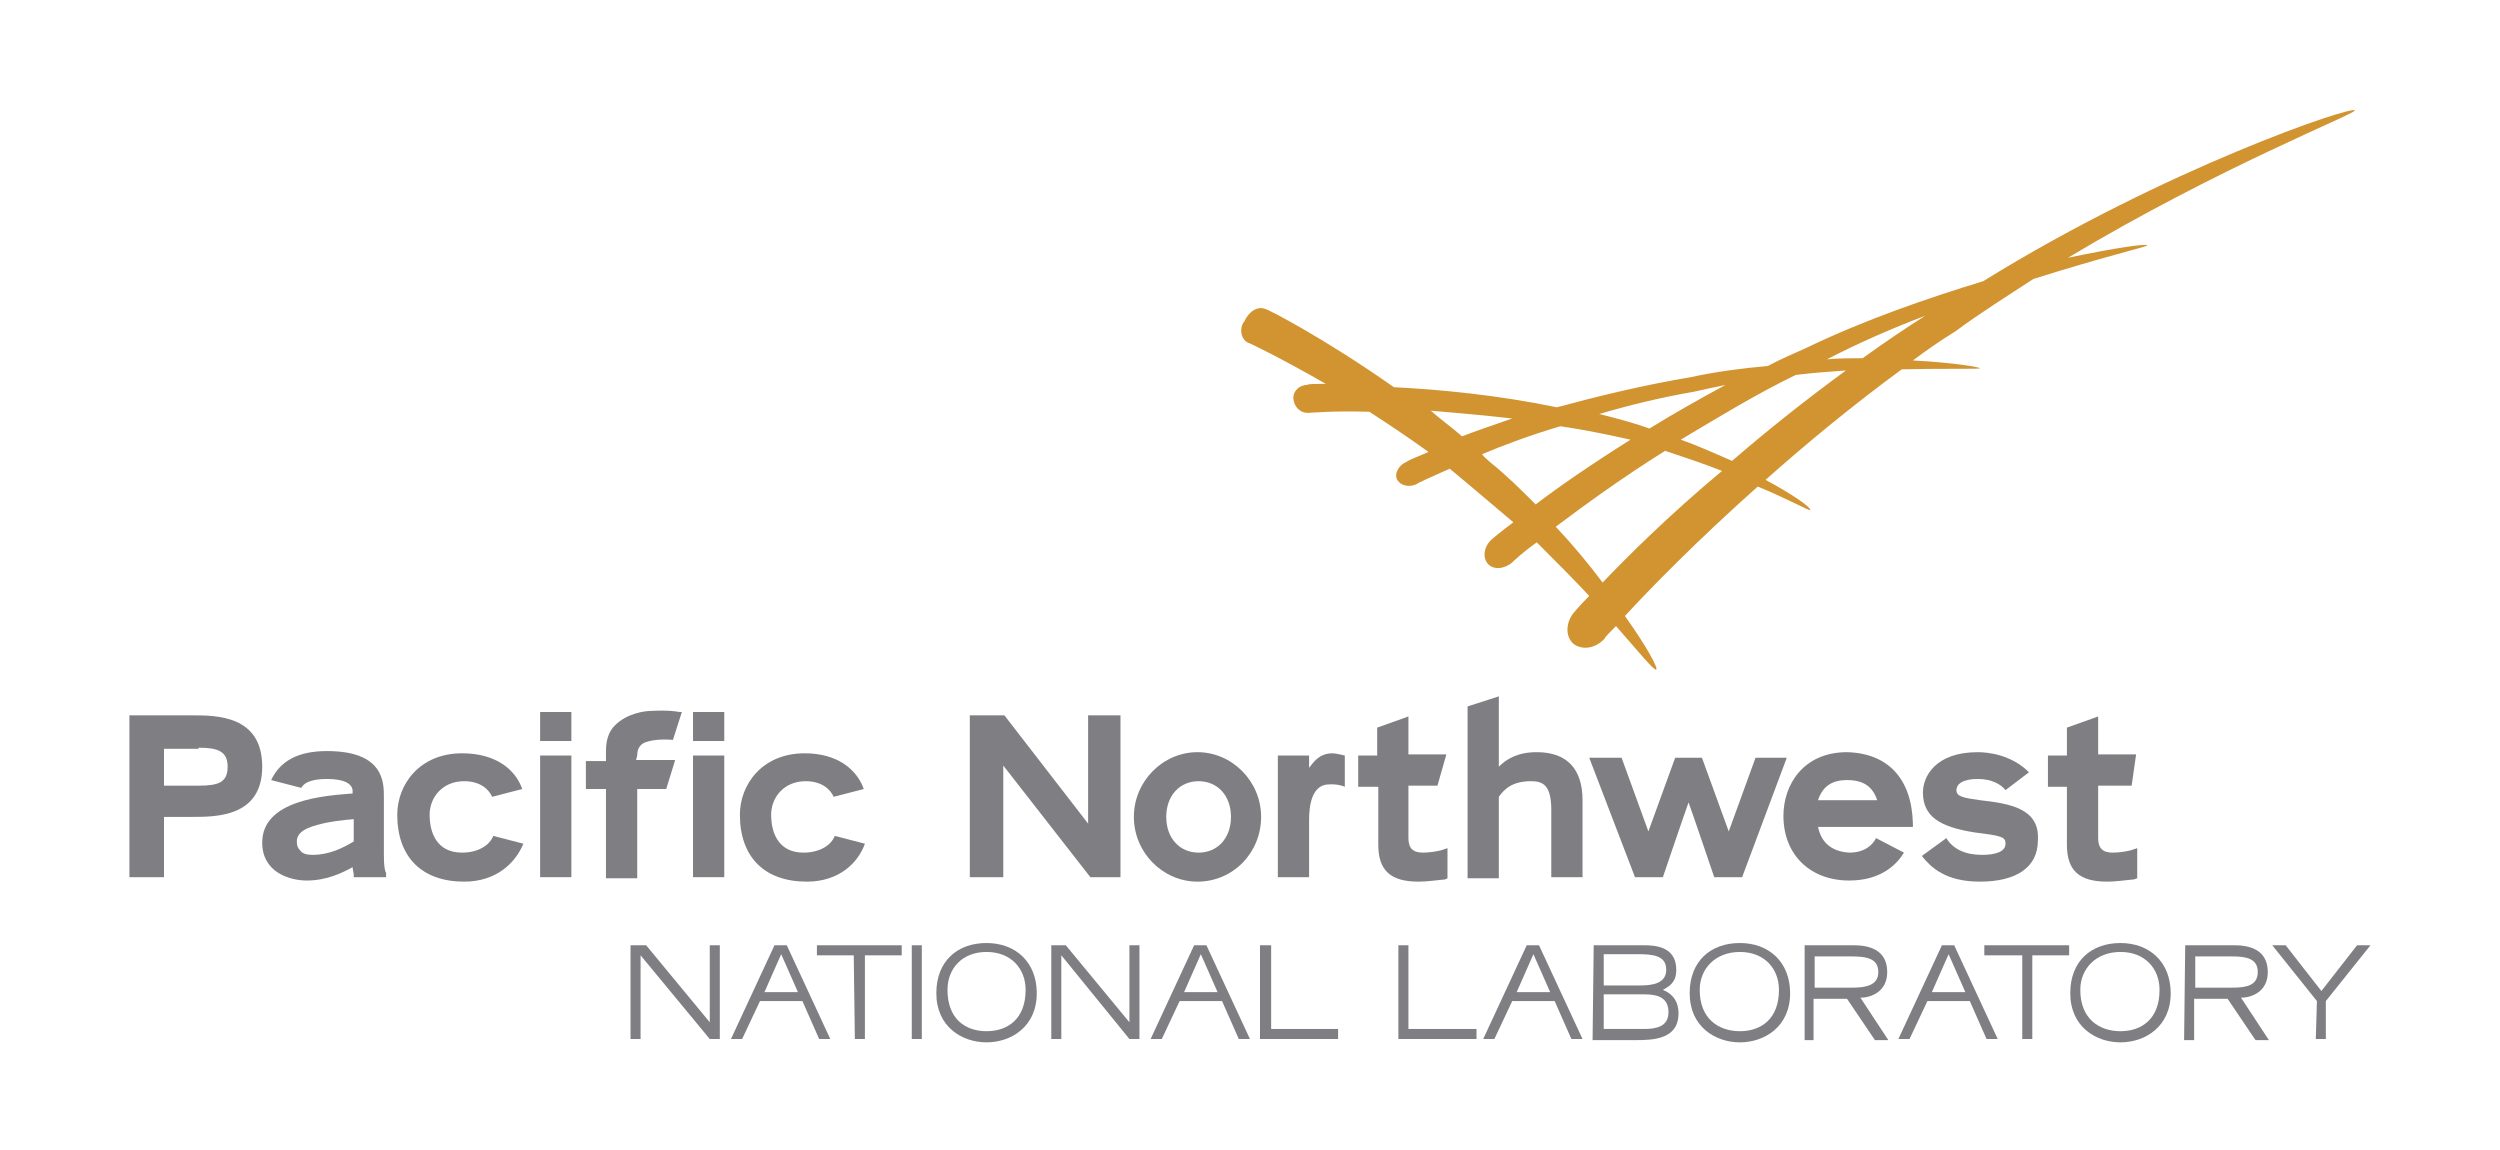 <?xml version="1.0" encoding="utf-8"?>
<!-- Generator: Adobe Illustrator 26.5.0, SVG Export Plug-In . SVG Version: 6.00 Build 0)  -->
<svg version="1.1" id="Layer_1" xmlns="http://www.w3.org/2000/svg" xmlns:xlink="http://www.w3.org/1999/xlink" x="0px" y="0px"
	 viewBox="0 0 224 103" style="enable-background:new 0 0 224 103;" xml:space="preserve">
<style type="text/css">
	.st0{fill:#7F7E82;}
	.st1{fill:#D29431;}
</style>
<g>
	<g transform="translate(.695 .695)">
		<g>
			<path class="st0" d="M55.9,84h1.3l5.7,6.9V84h0.9v8.4h-0.9l-6.2-7.5v7.5h-0.9V84z"/>
			<path class="st0" d="M68.7,84h1.1l3.9,8.4h-1L71.2,89h-3.8l-1.6,3.4h-1L68.7,84z M70.8,88.2l-1.5-3.4l-1.5,3.4L70.8,88.2z"/>
			<path class="st0" d="M75.8,84.9h-3.3V84h7.6v0.9h-3.3v7.5h-0.9L75.8,84.9z"/>
			<path class="st0" d="M81,84h0.9v8.4H81V84z"/>
			<path class="st0" d="M87.7,83.8c2.6,0,4.5,1.7,4.5,4.5c0,3-2.3,4.4-4.5,4.4c-2.2,0-4.5-1.4-4.5-4.4
				C83.2,85.4,85.1,83.8,87.7,83.8 M87.7,91.7c1.9,0,3.5-1.1,3.5-3.7c0-1.9-1.3-3.4-3.5-3.4c-2.2,0-3.5,1.5-3.5,3.4
				C84.2,90.6,85.8,91.7,87.7,91.7"/>
			<path class="st0" d="M93.5,84h1.3l5.7,6.9V84h0.9v8.4h-0.9l-6.1-7.5v7.5h-0.9L93.5,84z"/>
			<path class="st0" d="M112.3,84h0.9v7.5h6v0.9h-7V84z"/>
			<path class="st0" d="M124.6,84h0.9v7.5h6.1v0.9h-7V84z"/>
			<path class="st0" d="M142.1,84h4.4c0.9,0,3,0,3,2.2c0,1.2-0.7,1.5-1.2,1.8c0.5,0.2,1.4,0.7,1.4,2.1c0,2.3-2.2,2.4-3.8,2.4h-3.9
				L142.1,84z M143,87.6h3.3c1.1,0,2.3-0.2,2.3-1.4c0-1.3-1.2-1.4-2.6-1.4H143V87.6z M143,91.5h3.6c1.1,0,2.2-0.2,2.2-1.5
				c0-1.2-0.8-1.6-2.1-1.6H143V91.5z"/>
			<path class="st0" d="M155.2,83.8c2.6,0,4.5,1.7,4.5,4.5c0,3-2.3,4.4-4.5,4.4c-2.2,0-4.5-1.4-4.5-4.4
				C150.7,85.4,152.6,83.8,155.2,83.8 M155.2,91.7c1.9,0,3.5-1.1,3.5-3.7c0-1.9-1.3-3.4-3.5-3.4c-2.2,0-3.6,1.5-3.6,3.4
				C151.6,90.6,153.3,91.7,155.2,91.7"/>
			<path class="st0" d="M161,84h4.4c1.2,0,3,0.3,3,2.4c0,1.8-1.5,2.3-2.4,2.3l2.5,3.8h-1.2l-2.5-3.7h-3v3.7H161V84z M161.9,87.8h3.3
				c1.3,0,2.4-0.2,2.4-1.4c0-1.2-1-1.4-2.4-1.4h-3.3V87.8z"/>
			<path class="st0" d="M180.4,84.9h-3.3V84h7.6v0.9h-3.3v7.5h-0.9V84.9z"/>
			<path class="st0" d="M189.3,83.8c2.6,0,4.5,1.7,4.5,4.5c0,3-2.3,4.4-4.5,4.4c-2.2,0-4.5-1.4-4.5-4.4
				C184.8,85.4,186.7,83.8,189.3,83.8 M189.3,91.7c1.9,0,3.5-1.1,3.5-3.7c0-1.9-1.3-3.4-3.5-3.4c-2.2,0-3.6,1.5-3.6,3.4
				C185.7,90.6,187.4,91.7,189.3,91.7"/>
			<path class="st0" d="M195.1,84h4.4c1.2,0,3,0.3,3,2.4c0,1.8-1.5,2.3-2.4,2.3l2.5,3.8h-1.2l-2.5-3.7h-3v3.7h-0.9L195.1,84z
				 M196,87.8h3.3c1.3,0,2.3-0.2,2.3-1.4c0-1.2-1-1.4-2.3-1.4H196V87.8z"/>
			<path class="st0" d="M206.9,89l-4-5h1.2l3.2,4.1l3.2-4.1h1.2l-4,5v3.4h-0.9L206.9,89z"/>
			<path class="st0" d="M136.1,84h1.1l3.9,8.4h-1l-1.5-3.4h-3.8l-1.6,3.4h-1L136.1,84z M138.2,88.2l-1.5-3.4l-1.5,3.4H138.2z"/>
			<path class="st0" d="M173.3,84h1.1l3.9,8.4h-1l-1.5-3.4H172l-1.6,3.4h-1L173.3,84z M175.4,88.2l-1.5-3.4l-1.5,3.4H175.4z"/>
			<path class="st0" d="M106.3,84h1.1l3.9,8.4h-1l-1.5-3.4H105l-1.6,3.4h-1L106.3,84z M108.4,88.2l-1.5-3.4l-1.5,3.4H108.4z"/>
			<path class="st0" d="M100.9,72.5c0,3.2,2.6,5.8,5.7,5.8c3.2,0,5.7-2.6,5.7-5.8c0-3.2-2.6-5.8-5.7-5.8
				C103.5,66.7,100.9,69.3,100.9,72.5 M103.8,72.5c0-1.9,1.2-3.2,2.9-3.2c1.7,0,2.9,1.3,2.9,3.2c0,1.9-1.2,3.2-2.9,3.2
				C105,75.7,103.8,74.4,103.8,72.5"/>
			<path class="st0" d="M10.9,63.4v14.5H14v-5.4h2.5c2.2,0,6.3,0,6.3-4.5c0-4.6-4.1-4.6-6.3-4.6H10.9z M17.1,66.3
				c1.7,0,2.6,0.3,2.6,1.7c0,1.4-0.8,1.7-2.6,1.7H14v-3.3H17.1z"/>
			<path class="st0" d="M33.9,77.5c-0.1-0.1-0.2-0.5-0.2-1.6v-5.2c0-1.3,0-4.1-5.1-4.1c-2.6,0-4.2,0.9-5,2.6l2.7,0.7
				c0.2-0.4,0.8-0.8,2.3-0.8c1.5,0,2.3,0.4,2.3,1.1v0.2c-2.6,0.2-8.1,0.6-8.1,4.4c0,2.7,2.5,3.4,4,3.4c1.8,0,3.2-0.7,4.1-1.2
				c0,0.2,0.1,0.5,0.1,0.7l0,0.2h2.9L33.9,77.5z M31,74.7c-1,0.6-2.2,1.2-3.7,1.2c-0.5,0-0.9-0.1-1.1-0.4c-0.2-0.2-0.3-0.4-0.3-0.8
				v0c0-0.5,0.3-1.1,1.9-1.5c1.1-0.3,2.1-0.4,3.2-0.5L31,74.7z"/>
			<path class="st0" d="M43.5,74.2c-0.3,0.8-1.3,1.5-2.8,1.5c-2.2,0-2.9-1.7-2.9-3.4c0-1.5,1.1-3,3.1-3c1.4,0,2.2,0.7,2.5,1.4
				l2.7-0.7c-0.6-1.7-2.3-3.2-5.4-3.2c-3.8,0-5.8,2.8-5.8,5.5c0,3.8,2.2,6,6,6c2.9,0,4.6-1.7,5.3-3.4L43.5,74.2z"/>
			<path class="st0" d="M47.7,65.7h2.8v-2.6h-2.8V65.7z M47.7,77.9h2.8V67h-2.8V77.9z"/>
			<path class="st0" d="M56.4,67c0-0.4,0.1-0.7,0.3-0.9c0.4-0.5,1.9-0.6,2.9-0.5l0.8-2.5l-0.2,0c-1.1-0.2-2.4-0.1-2.5-0.1h0
				c-0.6,0-2.2,0.2-3.3,1.3c-0.6,0.6-0.8,1.4-0.8,2.3v0.9h-1.8V70h1.8v8h2.8v-8H59l0.8-2.6h-3.5L56.4,67z"/>
			<path class="st0" d="M61.4,67h2.8v10.9h-2.8V67z"/>
			<path class="st0" d="M61.4,63.1h2.8v2.6h-2.8V63.1z"/>
			<path class="st0" d="M74.1,74.2c-0.3,0.8-1.3,1.5-2.8,1.5c-2.2,0-2.9-1.7-2.9-3.4c0-1.5,1.1-3,3.1-3c1.4,0,2.2,0.7,2.5,1.4
				l2.7-0.7c-0.6-1.7-2.3-3.2-5.3-3.2c-3.8,0-5.8,2.8-5.8,5.5c0,3.8,2.2,6,6,6c2.9,0,4.6-1.7,5.2-3.4L74.1,74.2z"/>
			<path class="st0" d="M96.8,63.4v9.7l-7.5-9.7h-3.1v14.5h3V67.9L97,77.9h2.7V63.4H96.8z"/>
			<path class="st0" d="M116.6,68.1V67h-2.8v10.9h2.8v-4.7v0c0-0.8-0.1-3.4,1.6-3.6c1-0.1,1.6,0.2,1.6,0.2V67c0,0-0.8-0.2-1.1-0.2
				C117.5,66.8,117,67.6,116.6,68.1"/>
			<path class="st0" d="M122.7,64.5V67H121v2.8h1.8V75c0,2.3,1.1,3.3,3.6,3.3c0.8,0,1.3-0.1,2.4-0.2L129,78v-2.7l-0.3,0.1
				c-0.5,0.2-1.4,0.3-1.9,0.3c-0.9,0-1.3-0.4-1.3-1.3v-4.7h2.6l0.8-2.8h-3.4v-3.4L122.7,64.5z"/>
			<path class="st0" d="M130.8,62.6v15.4h2.8v-7.3c0.5-0.7,1.2-1.4,2.9-1.4c1.1,0,1.8,0.4,1.8,2.6v6h2.8V71c0-2.8-1.4-4.3-4.1-4.3
				c-1.7,0-2.7,0.6-3.4,1.3v-6.3L130.8,62.6z"/>
			<path class="st0" d="M156.6,67.2c0,0-2,5.5-2.4,6.6c-0.4-1.1-2.4-6.6-2.4-6.6h-2.4c0,0-2,5.5-2.4,6.6c-0.4-1.1-2.4-6.6-2.4-6.6
				h-2.9l4.1,10.7h2.5c0,0,1.9-5.6,2.3-6.7c0.4,1.1,2.3,6.7,2.3,6.7h2.5l4-10.7H156.6z"/>
			<path class="st0" d="M176.7,71c-1.4-0.2-2.1-0.3-2.1-0.9c0-0.5,0.5-1,1.9-1c1.3,0,2.1,0.5,2.5,1l2.1-1.6
				c-1.6-1.6-3.7-1.8-4.6-1.8c-3.8,0-4.9,2.2-4.9,3.6c0,2.1,1.4,3.1,4.7,3.6c2.4,0.3,2.7,0.4,2.7,1c0,0.8-1.1,1-2.1,1
				c-1.5,0-2.6-0.5-3.2-1.5l-2.2,1.6c0.8,1,2.1,2.3,5.2,2.3c3.3,0,5.2-1.3,5.2-3.7C182.1,71.7,179.3,71.3,176.7,71"/>
			<path class="st0" d="M184.5,64.5V67h-1.7v2.8h1.7V75c0,2.3,1.1,3.3,3.6,3.3c0.8,0,1.3-0.1,2.4-0.2l0.3-0.1v-2.7l-0.3,0.1
				c-0.5,0.2-1.4,0.3-1.9,0.3c-0.9,0-1.3-0.4-1.3-1.3v-4.7h3l0.4-2.8h-3.4v-3.4L184.5,64.5z"/>
			<path class="st0" d="M164.8,66.7c-3.9,0-5.7,2.9-5.7,5.7c0,3.5,2.4,5.8,5.9,5.8c2.9,0,4.3-1.5,4.9-2.5l-2.5-1.3
				c-0.3,0.6-1,1.3-2.4,1.3c-1.6-0.1-2.5-0.9-2.8-2.3h8.5v-0.3C170.6,69.1,168.5,66.8,164.8,66.7 M162.2,71c0.4-1.2,1.2-1.8,2.6-1.8
				c1.5,0,2.3,0.6,2.7,1.8H162.2z"/>
		</g>
		<path class="st1" d="M111.1,30c0.1,0,3,1.4,7,3.7c-1,0-1.6,0-1.7,0.1c-0.7,0-1.3,0.6-1.2,1.3c0.1,0.7,0.6,1.2,1.3,1.2
			c0.1,0,2.3-0.2,5.5-0.1c1.7,1.1,3.5,2.3,5.3,3.6c-1.2,0.5-1.9,0.8-2,0.9c-0.7,0.3-1.1,1.1-0.8,1.6c0.3,0.5,1,0.7,1.7,0.4
			c0.1-0.1,1.2-0.6,3-1.4c0.6,0.5,1.2,1,1.8,1.5c1.3,1.1,2.6,2.2,3.9,3.3c-1.2,0.9-1.9,1.5-1.9,1.5c-0.7,0.6-0.9,1.6-0.4,2.2
			c0.5,0.6,1.5,0.5,2.2-0.1c0.1-0.1,0.8-0.8,2.2-1.8c1.7,1.7,3.3,3.3,4.7,4.8c-0.8,0.8-1.2,1.3-1.3,1.4c-0.8,0.9-0.9,2.2-0.1,2.9
			c0.8,0.6,2,0.4,2.8-0.5c0-0.1,0.4-0.5,1-1.1c2.1,2.4,3.4,4,3.6,3.9c0.2-0.1-0.8-2-2.8-4.8c2.2-2.4,6.4-6.7,11.9-11.6
			c2.9,1.2,4.6,2.2,4.7,2.1c0.1-0.2-1.4-1.3-4-2.7c3.6-3.2,7.7-6.6,12.2-9.9c4.2-0.1,7,0,7-0.1c0-0.1-2.3-0.5-6-0.7
			c1.2-0.9,2.5-1.8,3.8-2.6c2.3-1.7,4.7-3.2,7-4.7c6-1.9,10.2-2.9,10.2-3c0-0.2-2.8,0.2-7.1,1.1c13.5-8.1,25.8-12.9,25.7-13.2
			c-0.1-0.5-17,5.2-33.3,15.3c-4.9,1.5-10.5,3.4-15.9,6c-1.1,0.5-2.3,1-3.4,1.6c-2.3,0.2-4.6,0.5-6.9,1c-4.2,0.7-8.3,1.7-12,2.7
			c-5.3-1.1-10.5-1.6-14.6-1.8c-6.1-4.3-11.3-7-11.5-7c-0.7-0.3-1.5,0.2-1.9,1.1C110.3,28.7,110.5,29.7,111.1,30 M142.9,51.5
			c-1.2-1.6-2.6-3.3-4.2-5c2.4-1.8,5.8-4.3,9.8-6.8c1.8,0.6,3.6,1.2,5.1,1.8C148.8,45.5,145.1,49.2,142.9,51.5 M171.8,27.6
			c-1.9,1.2-3.8,2.5-5.6,3.8c-1,0-2.1,0-3.2,0.1C165.9,30,168.9,28.7,171.8,27.6 M160.2,32.9c1.6-0.2,3.1-0.3,4.5-0.4
			c-3.7,2.7-7.2,5.5-10.2,8.1c-1.4-0.6-2.9-1.3-4.6-1.9C153.1,36.8,156.5,34.7,160.2,32.9 M151.1,34.4c0.9-0.2,1.8-0.4,2.8-0.6
			c-2.4,1.3-4.7,2.6-6.8,3.9c-1.4-0.5-2.9-0.9-4.5-1.3C145.3,35.6,148.2,34.9,151.1,34.4 M139.1,37.5c0.2,0,0.5,0.1,0.7,0.1
			c1.9,0.3,3.8,0.7,5.6,1.1c-3.5,2.2-6.4,4.2-8.5,5.8c-1.3-1.3-2.6-2.6-4.1-3.8c-0.2-0.2-0.5-0.4-0.7-0.7
			C134,39.2,136.4,38.3,139.1,37.5 M134.8,36.8c-1.7,0.6-3.2,1.1-4.5,1.6c-0.9-0.8-1.9-1.5-2.8-2.3
			C129.7,36.3,132.2,36.5,134.8,36.8"/>
	</g>
</g>
</svg>

